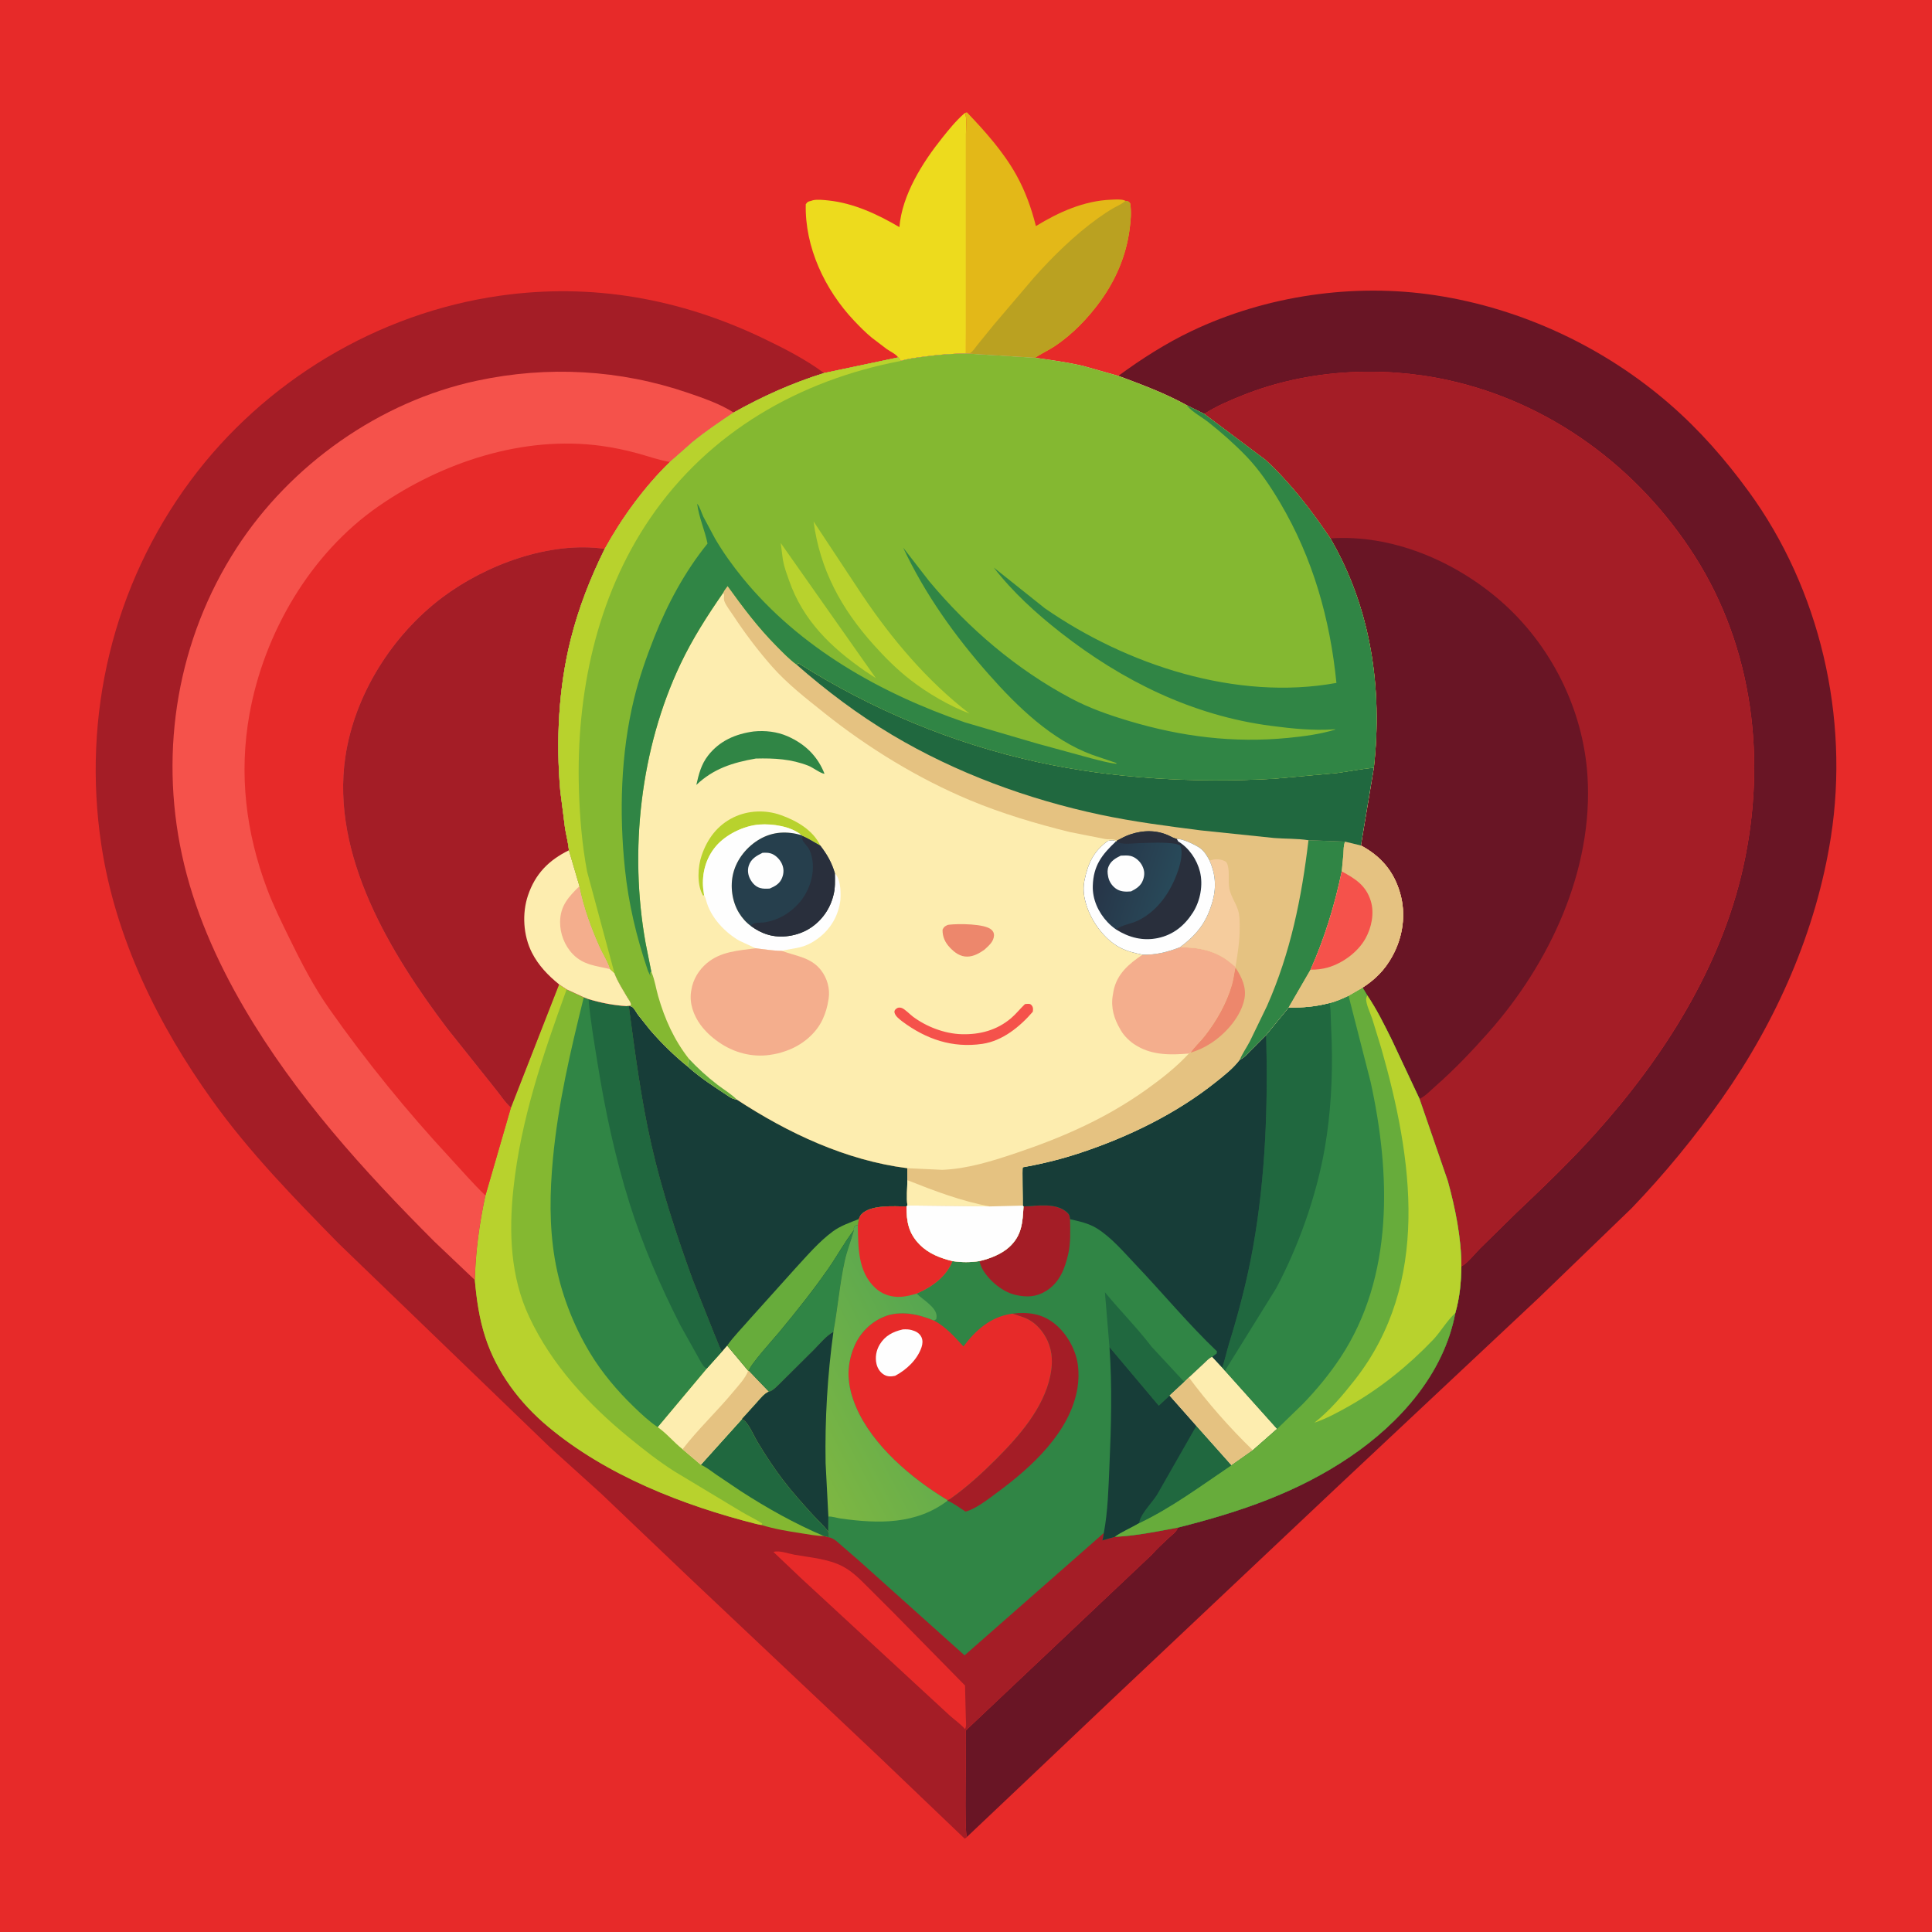 <svg version="1.1" xmlns="http://www.w3.org/2000/svg" style="display: block;" viewBox="0 0 2048 2048" width="1024" height="1024">
<defs>
	<linearGradient id="Gradient1" gradientUnits="userSpaceOnUse" x1="831.259" y1="1511.63" x2="1005.38" y2="1421.63">
		<stop class="stop0" offset="0" stop-opacity="1" stop-color="rgb(126,183,66)"/>
		<stop class="stop1" offset="1" stop-opacity="1" stop-color="rgb(86,166,81)"/>
	</linearGradient>
	<linearGradient id="Gradient2" gradientUnits="userSpaceOnUse" x1="1162.26" y1="922.099" x2="1238.94" y2="946.908">
		<stop class="stop0" offset="0" stop-opacity="1" stop-color="rgb(39,52,71)"/>
		<stop class="stop1" offset="1" stop-opacity="1" stop-color="rgb(40,73,89)"/>
	</linearGradient>
</defs>
<path transform="translate(0,0)" fill="rgb(231,42,41)" d="M -0 -0 L 2048 0 L 2048 2048 L -0 2048 L -0 -0 z"/>
<path transform="translate(0,0)" fill="rgb(237,219,29)" d="M 1022.87 119.709 C 1025.23 125.618 1023.95 135.672 1023.95 142.072 L 1023.95 188.358 L 1023.95 354.381 L 1023.91 374.783 C 1009.15 374.81 994.987 376.024 980.362 377.96 C 972.001 379.067 963.004 380.065 954.938 382.59 C 954.075 381.243 953.198 380.075 952.133 378.881 C 949.733 375.341 943.516 372.49 940 370.038 L 924.255 358.054 C 917.532 352.546 911.302 346.211 905.331 339.901 C 874.454 307.265 852.998 261.955 854.15 216.5 C 856.215 213.605 856.415 213.797 859.903 212.885 L 861.627 212.313 C 866.231 211.171 873.368 211.998 878.117 212.496 C 904.864 215.3 930.466 227.231 953.406 240.759 C 956.232 206.5 977.873 172.354 998.68 146.279 C 1005.81 137.343 1013.41 127.95 1022.04 120.416 L 1022.87 119.709 z"/>
<path transform="translate(0,0)" fill="rgb(227,184,24)" d="M 1022.87 119.709 L 1024.97 119.067 C 1044.27 139.271 1063.64 160.918 1077.29 185.403 C 1086.91 202.665 1093.27 220.573 1098.11 239.667 C 1122.11 224.933 1149.01 212.843 1177.56 211.697 C 1181.72 211.53 1187.79 210.965 1191.76 212.312 L 1193.03 212.909 C 1195.96 213.454 1196.22 213.202 1198.04 215.5 C 1199.55 225.025 1198.62 234.004 1197.37 243.5 C 1193.76 270.864 1182.75 296.594 1166.62 318.93 C 1153.47 337.152 1136.67 354.614 1117.88 367.087 C 1111.26 371.482 1103.77 374.762 1097.31 379.252 L 1027.5 374.902 L 1023.91 374.783 L 1023.95 354.381 L 1023.95 188.358 L 1023.95 142.072 C 1023.95 135.672 1025.23 125.618 1022.87 119.709 z"/>
<path transform="translate(0,0)" fill="rgb(186,161,33)" d="M 1193.03 212.909 C 1195.96 213.454 1196.22 213.202 1198.04 215.5 C 1199.55 225.025 1198.62 234.004 1197.37 243.5 C 1193.76 270.864 1182.75 296.594 1166.62 318.93 C 1153.47 337.152 1136.67 354.614 1117.88 367.087 C 1111.26 371.482 1103.77 374.762 1097.31 379.252 L 1027.5 374.902 L 1027.74 374.718 C 1031.46 372.541 1033.02 369.463 1035.68 366.177 L 1053.36 344.405 L 1096.03 294.294 C 1115.98 271.823 1139.27 249.054 1163.72 231.447 C 1169.25 227.468 1174.92 223.683 1180.83 220.297 C 1184.38 218.262 1188.23 216.724 1191.46 214.179 L 1193.03 212.909 z"/>
<path transform="translate(0,0)" fill="rgb(105,21,37)" d="M 1185.51 398.448 C 1209.53 380.738 1236.06 363.822 1263 350.995 C 1342.32 313.229 1435.08 299.8 1521.85 313.041 C 1613.27 326.991 1700.86 368.159 1770.5 428.841 C 1801.98 456.268 1828.99 487.211 1853.58 520.882 C 1929.34 624.6 1960.61 760.646 1940.83 887.219 C 1925.24 986.953 1883.14 1082.29 1825.21 1164.62 C 1796.6 1205.29 1764.12 1244.82 1729.65 1280.69 L 1631.32 1375.63 L 1415.39 1578.22 L 1180.71 1799.64 L 1078.73 1896.36 L 1025.04 1947.17 C 1021.83 1942.24 1024.74 1850.18 1023.66 1834.48 L 1220.78 1648.21 C 1226.23 1642.08 1232.31 1636.42 1238.29 1630.82 C 1241.81 1627.52 1247.25 1623.8 1248.73 1619.26 C 1314.11 1602.74 1375.05 1582.32 1431.36 1544.06 C 1483.99 1508.29 1530.49 1456.27 1542.65 1391.95 C 1547.4 1375.27 1548.85 1359.51 1549.08 1342.25 C 1550.18 1341.78 1550.37 1341.76 1551.49 1340.94 C 1557.63 1336.45 1563.42 1328.94 1568.92 1323.41 L 1607.01 1286.01 C 1635.58 1258.93 1664.33 1231.43 1690.67 1202.15 C 1762.97 1121.77 1824.05 1026.08 1847.81 919.377 C 1872.85 806.97 1858.91 687.13 1796.12 588.896 C 1736.52 495.669 1643.33 426.622 1534.65 402.887 C 1463.74 387.4 1385.23 391.857 1317.59 418.901 C 1303.35 424.596 1289.47 430.465 1276.5 438.77 L 1257.85 429.496 C 1234.96 416.755 1209.99 407.605 1185.51 398.448 z"/>
<path transform="translate(0,0)" fill="rgb(164,29,38)" d="M 1276.5 438.77 C 1289.47 430.465 1303.35 424.596 1317.59 418.901 C 1385.23 391.857 1463.74 387.4 1534.65 402.887 C 1643.33 426.622 1736.52 495.669 1796.12 588.896 C 1858.91 687.13 1872.85 806.97 1847.81 919.377 C 1824.05 1026.08 1762.97 1121.77 1690.67 1202.15 C 1664.33 1231.43 1635.58 1258.93 1607.01 1286.01 L 1568.92 1323.41 C 1563.42 1328.94 1557.63 1336.45 1551.49 1340.94 C 1550.37 1341.76 1550.18 1341.78 1549.08 1342.25 C 1549.13 1312.68 1542.61 1280.44 1534.73 1251.94 L 1504.75 1164.9 L 1475.22 1102.03 C 1467.35 1086.18 1459.32 1069.83 1449.37 1055.19 L 1444.36 1046.9 C 1457.73 1038.37 1467.76 1028.24 1475.55 1014.31 C 1487.2 993.5 1490.8 969.016 1483.96 946 C 1477.17 923.118 1463.44 907.365 1442.6 896.237 L 1456.34 813.805 C 1465.79 729.38 1453.19 644.601 1410.24 570.708 C 1389.55 540.135 1368.61 512.787 1341.54 487.579 L 1276.5 438.77 z"/>
<path transform="translate(0,0)" fill="rgb(105,21,37)" d="M 1410.24 570.708 C 1475.28 566.238 1541.52 594.443 1590.04 636.435 C 1643.79 682.941 1678.22 751.474 1682.79 822.49 C 1689.19 921.975 1642.9 1021 1578.05 1094.2 C 1560.23 1114.31 1541.71 1133.78 1521.5 1151.53 C 1516.35 1156.05 1510.9 1161.91 1504.75 1164.9 L 1475.22 1102.03 C 1467.35 1086.18 1459.32 1069.83 1449.37 1055.19 L 1444.36 1046.9 C 1457.73 1038.37 1467.76 1028.24 1475.55 1014.31 C 1487.2 993.5 1490.8 969.016 1483.96 946 C 1477.17 923.118 1463.44 907.365 1442.6 896.237 L 1456.34 813.805 C 1465.79 729.38 1453.19 644.601 1410.24 570.708 z"/>
<path transform="translate(0,0)" fill="rgb(164,29,38)" d="M 1025.04 1947.17 C 1023.73 1948.64 1024.54 1947.99 1022.5 1948.97 L 931.5 1861.96 L 729.771 1671.49 L 637.631 1583.67 L 582.568 1533.81 L 358.895 1318.08 C 311.374 1269.51 264.943 1222.13 225.192 1166.73 C 167.438 1086.24 122.325 994.518 107.439 895.765 C 86.842 759.129 119.49 620.749 201.968 509.512 C 280.152 404.066 400.4 331.692 530.5 313.388 C 627.424 299.751 720.575 316.364 808.545 358.427 C 830.492 368.921 853.975 380.864 873.505 395.449 L 952.133 378.881 C 953.198 380.075 954.075 381.243 954.938 382.59 C 963.004 380.065 972.001 379.067 980.362 377.96 C 994.987 376.024 1009.15 374.81 1023.91 374.783 L 1027.5 374.902 L 1097.31 379.252 C 1114.38 381.651 1131.57 383.992 1148.37 387.948 L 1185.51 398.448 C 1209.99 407.605 1234.96 416.755 1257.85 429.496 L 1276.5 438.77 L 1341.54 487.579 C 1368.61 512.787 1389.55 540.135 1410.24 570.708 C 1453.19 644.601 1465.79 729.38 1456.34 813.805 L 1442.6 896.237 C 1463.44 907.365 1477.17 923.118 1483.96 946 C 1490.8 969.016 1487.2 993.5 1475.55 1014.31 C 1467.76 1028.24 1457.73 1038.37 1444.36 1046.9 L 1449.37 1055.19 C 1459.32 1069.83 1467.35 1086.18 1475.22 1102.03 L 1504.75 1164.9 L 1534.73 1251.94 C 1542.61 1280.44 1549.13 1312.68 1549.08 1342.25 C 1548.85 1359.51 1547.4 1375.27 1542.65 1391.95 C 1530.49 1456.27 1483.99 1508.29 1431.36 1544.06 C 1375.05 1582.32 1314.11 1602.74 1248.73 1619.26 C 1247.25 1623.8 1241.81 1627.52 1238.29 1630.82 C 1232.31 1636.42 1226.23 1642.08 1220.78 1648.21 L 1023.66 1834.48 C 1024.74 1850.18 1021.83 1942.24 1025.04 1947.17 z"/>
<path transform="translate(0,0)" fill="rgb(231,42,41)" d="M 819.859 1645.13 C 825.935 1643.19 835.498 1646.88 842 1648.04 C 858.273 1650.92 878.064 1652.52 892.886 1660.23 C 904.051 1666.03 912.338 1674.82 921.127 1683.58 L 947.891 1710.32 L 1022.97 1786.71 L 1023.82 1821.13 C 1023.85 1824.62 1024.74 1829.93 1022.97 1832.92 C 1018.51 1827.72 1011.93 1823.15 1006.75 1818.52 L 973.871 1788.19 L 848.802 1672.62 L 819.859 1645.13 z"/>
<path transform="translate(0,0)" fill="rgb(132,184,49)" d="M 592.636 1043.47 L 600.649 1048.8 L 618.829 1057.14 L 623.877 1059.11 C 637.16 1063.07 650.329 1065.66 664.181 1066.52 L 666.425 1065.94 C 667.485 1066.37 669.677 1066.93 670.5 1067.6 C 672.507 1069.24 674.783 1073.6 676.388 1075.79 L 689.196 1091.86 C 701.161 1105.74 714.928 1119.22 729.207 1130.71 C 742.923 1143.1 758.042 1152.54 773.345 1162.72 C 776.041 1164.51 777.896 1165.09 781.096 1165.63 C 835.394 1201.19 896.762 1230.06 961.787 1238.34 L 961.837 1251.04 C 961.789 1259.76 960.975 1269.2 961.869 1277.84 L 960.914 1278.92 C 947.743 1278.73 922.931 1276.91 913.295 1287.07 C 911.863 1288.58 911.059 1290.31 910.425 1292.26 L 909.476 1298.64 L 909.306 1298.71 C 907.38 1299.03 906.478 1299.03 905.51 1301 C 905.064 1301.91 904.963 1302.94 905.277 1303.87 C 902.336 1314.94 897.962 1325.32 895.492 1336.64 C 890.053 1361.56 888.019 1386.8 883.461 1411.78 C 875.816 1415.94 869.078 1424.37 862.897 1430.57 L 828.673 1464.56 C 825.736 1467.36 819.097 1474.79 815.074 1475.16 C 809.656 1477.8 806.448 1482.18 802.5 1486.57 L 786.452 1504.35 C 787.943 1505.2 789.357 1505.96 790.5 1507.28 C 795.606 1513.17 799.255 1522.26 803.343 1529.04 C 811.54 1542.62 820.198 1555.87 829.815 1568.5 C 840.021 1581.9 851.261 1594.38 862.612 1606.81 C 867.631 1612.3 873.735 1617.53 877.998 1623.58 L 878.901 1629.64 L 873.22 1628.25 C 865.302 1628.17 857.105 1626.51 849.279 1625.33 C 835.233 1623.2 820.768 1620.77 807.185 1616.58 L 801.883 1615.5 C 724.324 1595.92 642.673 1563.99 580.861 1512.22 C 550.978 1487.19 526.626 1454.93 514.5 1417.62 C 507.998 1397.61 505.209 1377.73 503.338 1356.86 C 504.221 1326.14 508.127 1297.28 514.579 1267.25 L 541.611 1174.03 L 592.636 1043.47 z"/>
<path transform="translate(0,0)" fill="rgb(32,104,63)" d="M 786.452 1504.35 C 787.943 1505.2 789.357 1505.96 790.5 1507.28 C 795.606 1513.17 799.255 1522.26 803.343 1529.04 C 811.54 1542.62 820.198 1555.87 829.815 1568.5 C 840.021 1581.9 851.261 1594.38 862.612 1606.81 C 867.631 1612.3 873.735 1617.53 877.998 1623.58 L 878.901 1629.64 L 873.22 1628.25 C 842.337 1615.03 813.126 1598.73 784.942 1580.46 L 759.354 1563.24 C 754.016 1559.53 748.892 1555.34 742.917 1552.7 L 786.452 1504.35 z"/>
<path transform="translate(0,0)" fill="rgb(253,237,175)" d="M 770.825 1426.32 L 793.136 1453.01 L 793.841 1453.01 L 815.074 1475.16 C 809.656 1477.8 806.448 1482.18 802.5 1486.57 L 786.452 1504.35 L 742.917 1552.7 L 723.545 1536.22 C 714.325 1528.97 706.796 1519.53 697.153 1512.8 L 749.116 1450.78 L 765.18 1432.83 L 770.825 1426.32 z"/>
<path transform="translate(0,0)" fill="rgb(229,194,129)" d="M 793.136 1453.01 L 793.841 1453.01 L 815.074 1475.16 C 809.656 1477.8 806.448 1482.18 802.5 1486.57 L 786.452 1504.35 L 742.917 1552.7 L 723.545 1536.22 C 740.118 1514.79 760.3 1495.89 777.632 1474.93 C 783.188 1468.21 789.988 1461.25 793.136 1453.01 z"/>
<path transform="translate(0,0)" fill="rgb(184,210,45)" d="M 592.636 1043.47 L 600.649 1048.8 C 575.668 1117.83 552.025 1186.74 544.216 1260.2 C 539.326 1306.19 541.017 1353.48 561 1396.01 C 585.086 1447.28 623.966 1488.94 667.45 1524.46 C 682.718 1536.94 698.664 1549.45 715.341 1559.98 L 786.29 1602.68 C 793.374 1606.91 801.149 1610.5 807.989 1614.99 L 807.185 1616.58 L 801.883 1615.5 C 724.324 1595.92 642.673 1563.99 580.861 1512.22 C 550.978 1487.19 526.626 1454.93 514.5 1417.62 C 507.998 1397.61 505.209 1377.73 503.338 1356.86 C 504.221 1326.14 508.127 1297.28 514.579 1267.25 L 541.611 1174.03 L 592.636 1043.47 z"/>
<path transform="translate(0,0)" fill="rgb(48,133,69)" d="M 618.829 1057.14 L 623.877 1059.11 C 637.16 1063.07 650.329 1065.66 664.181 1066.52 L 666.425 1065.94 C 673.043 1115.58 679.383 1164.77 690.5 1213.7 C 701.49 1262.07 717.298 1309.84 734.184 1356.44 L 757.251 1414.39 C 759.921 1420.41 762.072 1427.09 765.18 1432.83 L 749.116 1450.78 L 697.153 1512.8 C 688.098 1506.75 679.584 1498.74 671.769 1491.18 C 654.184 1474.16 638.055 1455.08 625.388 1434.08 C 607.226 1403.97 593.985 1369.24 588.112 1334.52 C 582.145 1299.24 582.808 1263.76 586.139 1228.27 C 591.627 1169.79 604.776 1113.97 618.829 1057.14 z"/>
<path transform="translate(0,0)" fill="rgb(32,104,63)" d="M 623.877 1059.11 C 637.16 1063.07 650.329 1065.66 664.181 1066.52 L 666.425 1065.94 C 673.043 1115.58 679.383 1164.77 690.5 1213.7 C 701.49 1262.07 717.298 1309.84 734.184 1356.44 L 757.251 1414.39 C 759.921 1420.41 762.072 1427.09 765.18 1432.83 L 749.116 1450.78 L 748.343 1450.28 L 747.372 1449.66 C 744.416 1447.29 742.032 1441.86 740.062 1438.55 L 721.118 1404.67 C 700.075 1363.29 681.303 1320.03 667.387 1275.69 C 652.322 1227.68 641.86 1179.25 633.843 1129.64 C 630.061 1106.23 625.951 1082.74 623.877 1059.11 z"/>
<path transform="translate(0,0)" fill="rgb(23,61,56)" d="M 666.425 1065.94 C 667.485 1066.37 669.677 1066.93 670.5 1067.6 C 672.507 1069.24 674.783 1073.6 676.388 1075.79 L 689.196 1091.86 C 701.161 1105.74 714.928 1119.22 729.207 1130.71 C 742.923 1143.1 758.042 1152.54 773.345 1162.72 C 776.041 1164.51 777.896 1165.09 781.096 1165.63 C 835.394 1201.19 896.762 1230.06 961.787 1238.34 L 961.837 1251.04 C 961.789 1259.76 960.975 1269.2 961.869 1277.84 L 960.914 1278.92 C 947.743 1278.73 922.931 1276.91 913.295 1287.07 C 911.863 1288.58 911.059 1290.31 910.425 1292.26 L 909.476 1298.64 L 909.306 1298.71 C 907.38 1299.03 906.478 1299.03 905.51 1301 C 905.064 1301.91 904.963 1302.94 905.277 1303.87 C 902.336 1314.94 897.962 1325.32 895.492 1336.64 C 890.053 1361.56 888.019 1386.8 883.461 1411.78 C 875.816 1415.94 869.078 1424.37 862.897 1430.57 L 828.673 1464.56 C 825.736 1467.36 819.097 1474.79 815.074 1475.16 L 793.841 1453.01 L 793.136 1453.01 L 770.825 1426.32 L 765.18 1432.83 C 762.072 1427.09 759.921 1420.41 757.251 1414.39 L 734.184 1356.44 C 717.298 1309.84 701.49 1262.07 690.5 1213.7 C 679.383 1164.77 673.043 1115.58 666.425 1065.94 z"/>
<path transform="translate(0,0)" fill="rgb(103,172,59)" d="M 910.425 1292.26 L 909.476 1298.64 L 909.306 1298.71 C 907.38 1299.03 906.478 1299.03 905.51 1301 C 905.064 1301.91 904.963 1302.94 905.277 1303.87 C 895.273 1316.69 887.582 1331.12 878.313 1344.45 C 862.102 1367.78 844.228 1390.11 826.133 1412 C 820.504 1418.81 795.307 1446.45 793.841 1453.01 L 793.136 1453.01 L 770.825 1426.32 C 777.963 1416.4 787.173 1407.12 795.186 1397.85 L 843.711 1343.86 C 855.82 1330.72 868.343 1316.06 882.773 1305.42 C 891.036 1299.32 900.955 1295.98 910.425 1292.26 z"/>
<path transform="translate(0,0)" fill="rgb(48,133,69)" d="M 793.841 1453.01 C 795.307 1446.45 820.504 1418.81 826.133 1412 C 844.228 1390.11 862.102 1367.78 878.313 1344.45 C 887.582 1331.12 895.273 1316.69 905.277 1303.87 C 902.336 1314.94 897.962 1325.32 895.492 1336.64 C 890.053 1361.56 888.019 1386.8 883.461 1411.78 C 875.816 1415.94 869.078 1424.37 862.897 1430.57 L 828.673 1464.56 C 825.736 1467.36 819.097 1474.79 815.074 1475.16 L 793.841 1453.01 z"/>
<path transform="translate(0,0)" fill="rgb(48,133,69)" d="M 1429.51 1055.5 L 1444.36 1046.9 L 1449.37 1055.19 C 1459.32 1069.83 1467.35 1086.18 1475.22 1102.03 L 1504.75 1164.9 L 1534.73 1251.94 C 1542.61 1280.44 1549.13 1312.68 1549.08 1342.25 C 1548.85 1359.51 1547.4 1375.27 1542.65 1391.95 C 1530.49 1456.27 1483.99 1508.29 1431.36 1544.06 C 1375.05 1582.32 1314.11 1602.74 1248.73 1619.26 C 1226.97 1623.37 1203.92 1628.12 1181.79 1629.08 L 1168.54 1632.89 C 1169.36 1630.46 1169.62 1627.61 1170.08 1625.07 L 1022.49 1754.74 L 910.646 1654.45 L 892.613 1638.84 C 888.493 1635.27 884.399 1630.8 878.901 1629.64 L 877.998 1623.58 C 873.735 1617.53 867.631 1612.3 862.612 1606.81 C 851.261 1594.38 840.021 1581.9 829.815 1568.5 C 820.198 1555.87 811.54 1542.62 803.343 1529.04 C 799.255 1522.26 795.606 1513.17 790.5 1507.28 C 789.357 1505.96 787.943 1505.2 786.452 1504.35 L 802.5 1486.57 C 806.448 1482.18 809.656 1477.8 815.074 1475.16 C 819.097 1474.79 825.736 1467.36 828.673 1464.56 L 862.897 1430.57 C 869.078 1424.37 875.816 1415.94 883.461 1411.78 C 888.019 1386.8 890.053 1361.56 895.492 1336.64 C 897.962 1325.32 902.336 1314.94 905.277 1303.87 C 904.963 1302.94 905.064 1301.91 905.51 1301 C 906.478 1299.03 907.38 1299.03 909.306 1298.71 L 909.476 1298.64 L 910.425 1292.26 C 911.059 1290.31 911.863 1288.58 913.295 1287.07 C 922.931 1276.91 947.743 1278.73 960.914 1278.92 C 960.951 1295.13 963.077 1307.42 975.063 1319.47 C 984.586 1329.04 996.862 1333.64 1009.72 1336.83 C 1019.23 1338.23 1028.62 1338.32 1038.13 1336.82 C 1048.76 1334.47 1061.38 1329.54 1069.55 1322.17 C 1083.24 1309.82 1083.96 1296.17 1084.98 1278.86 L 1084.16 1278.01 C 1084.33 1273.72 1083.46 1238.39 1084.13 1237.39 C 1084.14 1237.37 1087.81 1236.72 1088.02 1236.68 C 1107.39 1233.11 1126.31 1228.32 1145 1222.13 C 1196.14 1205.18 1246.66 1180.68 1288.88 1146.97 C 1298 1139.69 1307.24 1132.55 1314.3 1123.17 C 1318.36 1121.67 1321.52 1117.73 1324.53 1114.74 L 1342.2 1097.02 L 1365.96 1068.06 C 1380.94 1068.21 1394.7 1067.11 1409.17 1063.27 C 1416.23 1061.66 1422.98 1058.56 1429.51 1055.5 z"/>
<path transform="translate(0,0)" fill="rgb(32,104,63)" d="M 1176.09 1428.01 L 1171.25 1369.83 C 1187.23 1389.3 1205.32 1407.38 1220.58 1427.41 L 1255.38 1464.95 L 1239.84 1479.36 L 1228.35 1490.07 L 1176.09 1428.01 z"/>
<path transform="translate(0,0)" fill="rgb(164,29,38)" d="M 1084.98 1278.86 C 1099.77 1278.27 1119.73 1274.37 1131.55 1285.5 C 1133.64 1287.46 1134.17 1289.58 1134.3 1292.37 C 1134.51 1304.28 1135.08 1317.55 1132.39 1329.2 C 1128.76 1344.91 1123.4 1359.23 1109.2 1368.29 C 1098.84 1374.89 1088.59 1375.38 1076.83 1372.74 C 1062.87 1369.6 1048.93 1357.98 1041.72 1345.77 C 1040.07 1342.98 1039.09 1339.89 1038.13 1336.82 C 1048.76 1334.47 1061.38 1329.54 1069.55 1322.17 C 1083.24 1309.82 1083.96 1296.17 1084.98 1278.86 z"/>
<path transform="translate(0,0)" fill="rgb(164,29,38)" d="M 1073.34 1392.5 C 1089.39 1390.56 1104.26 1392.41 1117.42 1402.75 C 1130.88 1413.32 1140.81 1431.11 1142.75 1448.13 C 1143.6 1455.58 1143.39 1463.61 1142.21 1471 C 1134.7 1517.91 1093.39 1555.36 1057 1582.16 C 1048.3 1588.57 1034.14 1599.83 1023.5 1602.33 C 1017.62 1598.68 1010.78 1593.33 1004.45 1590.81 L 1004.15 1590.09 C 1005.31 1589.85 1006.2 1589.54 1007.18 1588.85 C 1024.36 1576.85 1040.53 1562.09 1055.35 1547.3 C 1079.63 1523.06 1106.13 1493.12 1113.31 1458.5 C 1115.98 1445.67 1115.92 1433.33 1110.36 1421.16 C 1106.08 1411.77 1098.58 1402.82 1089.2 1398.26 C 1084.21 1395.83 1078.55 1394.46 1073.34 1392.5 z"/>
<path transform="translate(0,0)" fill="rgb(23,61,56)" d="M 1176.09 1428.01 L 1228.35 1490.07 L 1239.84 1479.36 L 1255.38 1464.95 L 1260.27 1460.12 L 1276.16 1445.3 C 1278.85 1442.8 1281.56 1439.65 1285 1438.23 L 1295.67 1449.66 L 1298.54 1453 L 1353.81 1514.68 L 1328.08 1537.33 L 1305.48 1553.26 C 1273.77 1574.62 1242.02 1598.38 1207.32 1614.8 C 1199.09 1619.67 1189.53 1623.61 1181.79 1629.08 L 1168.54 1632.89 C 1169.36 1630.46 1169.62 1627.61 1170.08 1625.07 C 1174.43 1602.14 1175.03 1577.15 1176.05 1553.86 C 1177.89 1511.71 1179.04 1470.16 1176.09 1428.01 z"/>
<path transform="translate(0,0)" fill="rgb(32,104,63)" d="M 1268.2 1511.41 L 1305.48 1553.26 C 1273.77 1574.62 1242.02 1598.38 1207.32 1614.8 L 1207.82 1612.87 C 1210.02 1603.82 1221.27 1592.74 1226.46 1584.52 L 1268.2 1511.41 z"/>
<path transform="translate(0,0)" fill="rgb(253,237,175)" d="M 1260.27 1460.12 L 1276.16 1445.3 C 1278.85 1442.8 1281.56 1439.65 1285 1438.23 L 1295.67 1449.66 L 1298.54 1453 L 1353.81 1514.68 L 1328.08 1537.33 L 1305.48 1553.26 L 1268.2 1511.41 L 1239.84 1479.36 L 1255.38 1464.95 L 1260.27 1460.12 z"/>
<path transform="translate(0,0)" fill="rgb(229,194,129)" d="M 1255.38 1464.95 L 1260.27 1460.12 C 1280.59 1487.47 1303.57 1513.6 1328.08 1537.33 L 1305.48 1553.26 L 1268.2 1511.41 L 1239.84 1479.36 L 1255.38 1464.95 z"/>
<path transform="translate(0,0)" fill="rgb(231,42,41)" d="M 1004.15 1590.09 C 966.654 1567.55 924.705 1532.27 907.292 1491.16 C 898.104 1469.47 896.303 1449.02 905.585 1427.09 C 911.56 1412.97 922.947 1401.53 937.151 1395.72 C 954.42 1388.64 973.494 1393 990.079 1399.82 C 1002.74 1406.58 1011.69 1416.9 1021.29 1427.29 C 1034.22 1410.06 1049.83 1396.18 1071.72 1392.75 L 1073.34 1392.5 C 1078.55 1394.46 1084.21 1395.83 1089.2 1398.26 C 1098.58 1402.82 1106.08 1411.77 1110.36 1421.16 C 1115.92 1433.33 1115.98 1445.67 1113.31 1458.5 C 1106.13 1493.12 1079.63 1523.06 1055.35 1547.3 C 1040.53 1562.09 1024.36 1576.85 1007.18 1588.85 C 1006.2 1589.54 1005.31 1589.85 1004.15 1590.09 z"/>
<path transform="translate(0,0)" fill="rgb(254,254,254)" d="M 956.888 1409.25 C 960.053 1409.08 963.007 1409.02 966.101 1409.84 C 970.653 1411.04 974.685 1413.04 976.79 1417.5 C 978.34 1420.79 978.024 1424.64 976.904 1428 C 972.486 1441.24 960.884 1452.09 948.853 1458.43 C 944.713 1459.27 940.918 1459.47 937.229 1457.31 C 933.03 1454.86 930.293 1450.63 929.164 1445.98 C 927.454 1438.93 928.825 1431.34 932.584 1425.17 C 938.271 1415.83 946.611 1411.66 956.888 1409.25 z"/>
<path transform="translate(0,0)" fill="url(#Gradient1)" d="M 910.425 1292.26 C 911.059 1290.31 911.863 1288.58 913.295 1287.07 C 922.931 1276.91 947.743 1278.73 960.914 1278.92 C 960.951 1295.13 963.077 1307.42 975.063 1319.47 C 984.586 1329.04 996.862 1333.64 1009.72 1336.83 C 1003.35 1352.95 988.444 1363.93 973.043 1370.69 L 971.758 1371.25 C 977.839 1377.63 993.164 1385.78 992.822 1395.61 L 992.5 1398.41 L 990.079 1399.82 C 973.494 1393 954.42 1388.64 937.151 1395.72 C 922.947 1401.53 911.56 1412.97 905.585 1427.09 C 896.303 1449.02 898.104 1469.47 907.292 1491.16 C 924.705 1532.27 966.654 1567.55 1004.15 1590.09 L 1004.45 1590.81 C 970.841 1616.27 931.141 1615.23 891.454 1609.74 C 887.858 1609.24 881.542 1607.24 878.123 1607.65 L 877.998 1623.58 C 873.735 1617.53 867.631 1612.3 862.612 1606.81 C 851.261 1594.38 840.021 1581.9 829.815 1568.5 C 820.198 1555.87 811.54 1542.62 803.343 1529.04 C 799.255 1522.26 795.606 1513.17 790.5 1507.28 C 789.357 1505.96 787.943 1505.2 786.452 1504.35 L 802.5 1486.57 C 806.448 1482.18 809.656 1477.8 815.074 1475.16 C 819.097 1474.79 825.736 1467.36 828.673 1464.56 L 862.897 1430.57 C 869.078 1424.37 875.816 1415.94 883.461 1411.78 C 888.019 1386.8 890.053 1361.56 895.492 1336.64 C 897.962 1325.32 902.336 1314.94 905.277 1303.87 C 904.963 1302.94 905.064 1301.91 905.51 1301 C 906.478 1299.03 907.38 1299.03 909.306 1298.71 L 909.476 1298.64 L 910.425 1292.26 z"/>
<path transform="translate(0,0)" fill="rgb(231,42,41)" d="M 910.425 1292.26 C 911.059 1290.31 911.863 1288.58 913.295 1287.07 C 922.931 1276.91 947.743 1278.73 960.914 1278.92 C 960.951 1295.13 963.077 1307.42 975.063 1319.47 C 984.586 1329.04 996.862 1333.64 1009.72 1336.83 C 1003.35 1352.95 988.444 1363.93 973.043 1370.69 L 971.758 1371.25 C 966.291 1372.82 960.901 1374.3 955.198 1374.66 C 944.851 1375.29 935.151 1372.2 927.57 1365.03 C 909.146 1347.61 909.844 1322.07 909.306 1298.71 L 909.476 1298.64 L 910.425 1292.26 z"/>
<path transform="translate(0,0)" fill="rgb(23,61,56)" d="M 815.074 1475.16 C 819.097 1474.79 825.736 1467.36 828.673 1464.56 L 862.897 1430.57 C 869.078 1424.37 875.816 1415.94 883.461 1411.78 C 877.165 1457.82 874.345 1504.5 875.175 1550.98 L 878.123 1607.65 L 877.998 1623.58 C 873.735 1617.53 867.631 1612.3 862.612 1606.81 C 851.261 1594.38 840.021 1581.9 829.815 1568.5 C 820.198 1555.87 811.54 1542.62 803.343 1529.04 C 799.255 1522.26 795.606 1513.17 790.5 1507.28 C 789.357 1505.96 787.943 1505.2 786.452 1504.35 L 802.5 1486.57 C 806.448 1482.18 809.656 1477.8 815.074 1475.16 z"/>
<path transform="translate(0,0)" fill="rgb(48,133,69)" d="M 1429.51 1055.5 L 1444.36 1046.9 L 1449.37 1055.19 C 1459.32 1069.83 1467.35 1086.18 1475.22 1102.03 L 1504.75 1164.9 L 1534.73 1251.94 C 1542.61 1280.44 1549.13 1312.68 1549.08 1342.25 C 1548.85 1359.51 1547.4 1375.27 1542.65 1391.95 C 1530.49 1456.27 1483.99 1508.29 1431.36 1544.06 C 1375.05 1582.32 1314.11 1602.74 1248.73 1619.26 C 1226.97 1623.37 1203.92 1628.12 1181.79 1629.08 C 1189.53 1623.61 1199.09 1619.67 1207.32 1614.8 C 1242.02 1598.38 1273.77 1574.62 1305.48 1553.26 L 1328.08 1537.33 L 1353.81 1514.68 L 1298.54 1453 L 1295.67 1449.66 L 1285 1438.23 L 1289.74 1434.73 L 1290.04 1432.5 C 1259.77 1403.64 1232.59 1370.77 1203.71 1340.41 C 1191.17 1327.22 1178.4 1311.96 1162.86 1302.21 C 1154.08 1296.7 1144.25 1294.74 1134.3 1292.37 C 1134.17 1289.58 1133.64 1287.46 1131.55 1285.5 C 1119.73 1274.37 1099.77 1278.27 1084.98 1278.86 L 1084.16 1278.01 C 1084.33 1273.72 1083.46 1238.39 1084.13 1237.39 C 1084.14 1237.37 1087.81 1236.72 1088.02 1236.68 C 1107.39 1233.11 1126.31 1228.32 1145 1222.13 C 1196.14 1205.18 1246.66 1180.68 1288.88 1146.97 C 1298 1139.69 1307.24 1132.55 1314.3 1123.17 C 1318.36 1121.67 1321.52 1117.73 1324.53 1114.74 L 1342.2 1097.02 L 1365.96 1068.06 C 1380.94 1068.21 1394.7 1067.11 1409.17 1063.27 C 1416.23 1061.66 1422.98 1058.56 1429.51 1055.5 z"/>
<path transform="translate(0,0)" fill="rgb(32,104,63)" d="M 1365.96 1068.06 C 1380.94 1068.21 1394.7 1067.11 1409.17 1063.27 C 1410.75 1068.42 1410.48 1074.27 1410.7 1079.65 L 1411.68 1105.45 C 1412.69 1142.16 1410.63 1180.85 1404.32 1217.05 C 1395.53 1267.41 1376.76 1320.52 1352.82 1365.58 L 1298.54 1453 L 1295.67 1449.66 C 1298.52 1441.44 1300.37 1432.29 1302.98 1423.88 C 1313.35 1390.39 1322.28 1356.05 1328.4 1321.5 C 1341.58 1247.17 1344.19 1172.31 1342.2 1097.02 L 1365.96 1068.06 z"/>
<path transform="translate(0,0)" fill="rgb(23,61,56)" d="M 1314.3 1123.17 C 1318.36 1121.67 1321.52 1117.73 1324.53 1114.74 L 1342.2 1097.02 C 1344.19 1172.31 1341.58 1247.17 1328.4 1321.5 C 1322.28 1356.05 1313.35 1390.39 1302.98 1423.88 C 1300.37 1432.29 1298.52 1441.44 1295.67 1449.66 L 1285 1438.23 L 1289.74 1434.73 L 1290.04 1432.5 C 1259.77 1403.64 1232.59 1370.77 1203.71 1340.41 C 1191.17 1327.22 1178.4 1311.96 1162.86 1302.21 C 1154.08 1296.7 1144.25 1294.74 1134.3 1292.37 C 1134.17 1289.58 1133.64 1287.46 1131.55 1285.5 C 1119.73 1274.37 1099.77 1278.27 1084.98 1278.86 L 1084.16 1278.01 C 1084.33 1273.72 1083.46 1238.39 1084.13 1237.39 C 1084.14 1237.37 1087.81 1236.72 1088.02 1236.68 C 1107.39 1233.11 1126.31 1228.32 1145 1222.13 C 1196.14 1205.18 1246.66 1180.68 1288.88 1146.97 C 1298 1139.69 1307.24 1132.55 1314.3 1123.17 z"/>
<path transform="translate(0,0)" fill="rgb(103,172,59)" d="M 1429.51 1055.5 L 1444.36 1046.9 L 1449.37 1055.19 C 1459.32 1069.83 1467.35 1086.18 1475.22 1102.03 L 1504.75 1164.9 L 1534.73 1251.94 C 1542.61 1280.44 1549.13 1312.68 1549.08 1342.25 C 1548.85 1359.51 1547.4 1375.27 1542.65 1391.95 C 1530.49 1456.27 1483.99 1508.29 1431.36 1544.06 C 1375.05 1582.32 1314.11 1602.74 1248.73 1619.26 C 1226.97 1623.37 1203.92 1628.12 1181.79 1629.08 C 1189.53 1623.61 1199.09 1619.67 1207.32 1614.8 C 1242.02 1598.38 1273.77 1574.62 1305.48 1553.26 L 1328.08 1537.33 L 1353.81 1514.68 L 1380.78 1488.54 C 1395.61 1473.27 1409.29 1456.7 1421.03 1438.92 C 1477.69 1353.03 1474.16 1243.8 1452.93 1147 L 1429.51 1055.5 z"/>
<path transform="translate(0,0)" fill="rgb(184,210,45)" d="M 1449.37 1055.19 C 1459.32 1069.83 1467.35 1086.18 1475.22 1102.03 L 1504.75 1164.9 L 1534.73 1251.94 C 1542.61 1280.44 1549.13 1312.68 1549.08 1342.25 C 1548.85 1359.51 1547.4 1375.27 1542.65 1391.95 C 1533.62 1400.06 1527.41 1411.54 1519 1420.37 C 1492.99 1447.65 1462.56 1472.15 1429.74 1490.7 C 1418 1497.33 1406.13 1503.77 1393.32 1508.12 C 1409.62 1495.32 1423.06 1479.4 1435.83 1463.16 C 1516.98 1359.99 1497.7 1228.32 1464.15 1111 L 1454.52 1079.68 C 1452.79 1074.54 1447.59 1063.51 1448.24 1058.5 C 1448.39 1057.35 1448.99 1056.3 1449.37 1055.19 z"/>
<path transform="translate(0,0)" fill="rgb(245,82,75)" d="M 503.338 1356.86 L 460.509 1316.19 C 385.195 1240.84 313.256 1161.32 259.171 1069.05 C 229.483 1018.4 205.305 963.703 192.876 906.122 C 168.721 794.219 188.414 677.388 250.705 581.055 C 307.917 492.578 402.56 425.581 505.801 403.52 C 580.628 387.531 657.166 391.696 729.528 416.513 C 745.49 421.987 763.488 428.163 777.672 437.332 C 762.891 447.226 748.243 457.153 734.415 468.36 L 710.188 489.706 C 683.051 516.086 659.33 548.705 641.05 581.804 C 625.723 612.813 613.388 644.299 604.962 677.875 C 592.046 729.342 589.293 785.47 593.912 838.174 L 598.999 878.147 C 600.273 885.727 602.367 893.714 603.101 901.319 L 614.282 939.345 C 618.638 961.446 626.394 982.689 635.518 1003.24 C 638.901 1010.86 643.58 1017.82 646.311 1025.7 L 646.905 1027.36 L 651.334 1031.56 L 652.091 1033.46 C 655.354 1041.41 660.382 1049.36 664.758 1056.78 C 666.358 1059.5 669.155 1062.65 668.908 1065.8 L 664.181 1066.52 C 650.329 1065.66 637.16 1063.07 623.877 1059.11 L 618.829 1057.14 L 600.649 1048.8 L 592.636 1043.47 L 541.611 1174.03 L 514.579 1267.25 C 508.127 1297.28 504.221 1326.14 503.338 1356.86 z"/>
<path transform="translate(0,0)" fill="rgb(231,42,41)" d="M 514.579 1267.25 C 501.525 1254.86 489.399 1240.69 477.136 1227.45 C 430.712 1177.36 388.429 1125.31 349.095 1069.47 C 332.582 1046.03 319.339 1020.3 306.786 994.581 C 298.394 977.387 289.862 960.227 283.116 942.296 C 260.582 882.4 253.115 820.478 264.41 757.299 C 279.788 671.291 328.842 586.849 401.267 536.649 C 468.62 489.964 554.696 461.424 637.182 472.621 C 650.319 474.404 663.54 477.163 676.315 480.69 C 687.058 483.657 698.009 487.58 708.96 489.5 L 710.188 489.706 C 683.051 516.086 659.33 548.705 641.05 581.804 C 582.808 573.447 515.095 598.597 468.957 633.235 C 415.825 673.122 375.744 736.44 366.05 802.5 C 350.744 906.792 413.685 1010.32 473.958 1090.06 L 524.977 1154.05 C 530.305 1160.48 535.289 1168.6 541.611 1174.03 L 514.579 1267.25 z"/>
<path transform="translate(0,0)" fill="rgb(164,29,38)" d="M 541.611 1174.03 C 535.289 1168.6 530.305 1160.48 524.977 1154.05 L 473.958 1090.06 C 413.685 1010.32 350.744 906.792 366.05 802.5 C 375.744 736.44 415.825 673.122 468.957 633.235 C 515.095 598.597 582.808 573.447 641.05 581.804 C 625.723 612.813 613.388 644.299 604.962 677.875 C 592.046 729.342 589.293 785.47 593.912 838.174 L 598.999 878.147 C 600.273 885.727 602.367 893.714 603.101 901.319 L 614.282 939.345 C 618.638 961.446 626.394 982.689 635.518 1003.24 C 638.901 1010.86 643.58 1017.82 646.311 1025.7 L 646.905 1027.36 L 651.334 1031.56 L 652.091 1033.46 C 655.354 1041.41 660.382 1049.36 664.758 1056.78 C 666.358 1059.5 669.155 1062.65 668.908 1065.8 L 664.181 1066.52 C 650.329 1065.66 637.16 1063.07 623.877 1059.11 L 618.829 1057.14 L 600.649 1048.8 L 592.636 1043.47 L 541.611 1174.03 z"/>
<path transform="translate(0,0)" fill="rgb(253,237,175)" d="M 603.101 901.319 L 614.282 939.345 C 618.638 961.446 626.394 982.689 635.518 1003.24 C 638.901 1010.86 643.58 1017.82 646.311 1025.7 L 646.905 1027.36 L 651.334 1031.56 L 652.091 1033.46 C 655.354 1041.41 660.382 1049.36 664.758 1056.78 C 666.358 1059.5 669.155 1062.65 668.908 1065.8 L 664.181 1066.52 C 650.329 1065.66 637.16 1063.07 623.877 1059.11 L 618.829 1057.14 L 600.649 1048.8 L 592.636 1043.47 C 580.996 1034.02 570.731 1023.38 563.879 1009.91 C 554.65 991.769 553.193 968.257 559.743 949 C 567.496 926.206 581.751 911.801 603.101 901.319 z"/>
<path transform="translate(0,0)" fill="rgb(244,174,141)" d="M 614.282 939.345 C 618.638 961.446 626.394 982.689 635.518 1003.24 C 638.901 1010.86 643.58 1017.82 646.311 1025.7 L 646.905 1027.36 C 632.231 1023.81 618.544 1023.19 607.242 1011.47 C 598.505 1002.41 593.53 989.626 593.712 977.089 C 593.96 960.005 602.806 950.569 614.282 939.345 z"/>
<path transform="translate(0,0)" fill="rgb(253,237,175)" d="M 1023.91 374.783 L 1027.5 374.902 L 1097.31 379.252 C 1114.38 381.651 1131.57 383.992 1148.37 387.948 L 1185.51 398.448 C 1209.99 407.605 1234.96 416.755 1257.85 429.496 L 1276.5 438.77 L 1341.54 487.579 C 1368.61 512.787 1389.55 540.135 1410.24 570.708 C 1453.19 644.601 1465.79 729.38 1456.34 813.805 L 1442.6 896.237 C 1463.44 907.365 1477.17 923.118 1483.96 946 C 1490.8 969.016 1487.2 993.5 1475.55 1014.31 C 1467.76 1028.24 1457.73 1038.37 1444.36 1046.9 L 1429.51 1055.5 C 1422.98 1058.56 1416.23 1061.66 1409.17 1063.27 C 1394.7 1067.11 1380.94 1068.21 1365.96 1068.06 L 1342.2 1097.02 L 1324.53 1114.74 C 1321.52 1117.73 1318.36 1121.67 1314.3 1123.17 C 1307.24 1132.55 1298 1139.69 1288.88 1146.97 C 1246.66 1180.68 1196.14 1205.18 1145 1222.13 C 1126.31 1228.32 1107.39 1233.11 1088.02 1236.68 C 1087.81 1236.72 1084.14 1237.37 1084.13 1237.39 C 1083.46 1238.39 1084.33 1273.72 1084.16 1278.01 L 1084.98 1278.86 C 1083.96 1296.17 1083.24 1309.82 1069.55 1322.17 C 1061.38 1329.54 1048.76 1334.47 1038.13 1336.82 C 1028.62 1338.32 1019.23 1338.23 1009.72 1336.83 C 996.862 1333.64 984.586 1329.04 975.063 1319.47 C 963.077 1307.42 960.951 1295.13 960.914 1278.92 L 961.869 1277.84 C 960.975 1269.2 961.789 1259.76 961.837 1251.04 L 961.787 1238.34 C 896.762 1230.06 835.394 1201.19 781.096 1165.63 C 777.896 1165.09 776.041 1164.51 773.345 1162.72 C 758.042 1152.54 742.923 1143.1 729.207 1130.71 C 714.928 1119.22 701.161 1105.74 689.196 1091.86 L 676.388 1075.79 C 674.783 1073.6 672.507 1069.24 670.5 1067.6 C 669.677 1066.93 667.485 1066.37 666.425 1065.94 L 664.181 1066.52 L 668.908 1065.8 C 669.155 1062.65 666.358 1059.5 664.758 1056.78 C 660.382 1049.36 655.354 1041.41 652.091 1033.46 L 651.334 1031.56 L 646.905 1027.36 L 646.311 1025.7 C 643.58 1017.82 638.901 1010.86 635.518 1003.24 C 626.394 982.689 618.638 961.446 614.282 939.345 L 603.101 901.319 C 602.367 893.714 600.273 885.727 598.999 878.147 L 593.912 838.174 C 589.293 785.47 592.046 729.342 604.962 677.875 C 613.388 644.299 625.723 612.813 641.05 581.804 C 659.33 548.705 683.051 516.086 710.188 489.706 L 734.415 468.36 C 748.243 457.153 762.891 447.226 777.672 437.332 C 808.839 419.861 839.334 406.235 873.505 395.449 L 952.133 378.881 C 953.198 380.075 954.075 381.243 954.938 382.59 C 963.004 380.065 972.001 379.067 980.362 377.96 C 994.987 376.024 1009.15 374.81 1023.91 374.783 z"/>
<path transform="translate(0,0)" fill="rgb(103,172,59)" d="M 730.206 1122.32 C 739.676 1132.39 749.554 1141.45 760.557 1149.88 C 767.193 1154.95 775.22 1159.75 781.096 1165.63 C 777.896 1165.09 776.041 1164.51 773.345 1162.72 C 758.042 1152.54 742.923 1143.1 729.207 1130.71 C 729.158 1127.63 729.338 1125.28 730.206 1122.32 z"/>
<path transform="translate(0,0)" fill="rgb(237,135,108)" d="M 1004.47 980.5 L 1006.14 980.212 C 1015.58 979.097 1044.05 978.985 1051.06 985.599 C 1052.8 987.234 1053.79 989.127 1053.69 991.563 C 1053.39 998.321 1048.04 1002.52 1043.49 1006.76 C 1038.06 1010.54 1032.19 1013.91 1025.41 1014.04 C 1017.9 1014.19 1011.99 1009.79 1007.03 1004.59 C 1001.83 999.141 999.006 993.035 999.144 985.5 C 1000.81 982.172 1001.31 982.154 1004.47 980.5 z"/>
<path transform="translate(0,0)" fill="rgb(184,210,45)" d="M 746.348 948.743 L 745.401 949.514 L 744.535 947.945 C 738.696 936.803 739.757 918.708 743.675 907.106 C 749.68 889.327 760.36 874.831 777.476 866.5 C 793.098 858.896 811.564 858.245 827.887 864.08 C 844.482 870.012 861.829 879.877 869.639 896.503 C 863.159 893.013 857.408 889.059 850.574 886.148 L 849.648 885.323 C 838.681 875.962 818.948 873.027 805 874.051 C 788.734 875.246 769.579 884.462 758.883 897.085 C 748.348 909.518 743.928 925.596 745.401 941.725 L 746.348 948.743 z"/>
<path transform="translate(0,0)" fill="rgb(245,82,75)" d="M 1086.38 1064.5 C 1087.58 1064.18 1087.1 1064.24 1088.35 1064.19 C 1090.82 1064.08 1092.18 1063.78 1093.84 1066 C 1095.49 1068.22 1095.07 1069.98 1094.81 1072.5 C 1081.15 1088.35 1062.76 1103.4 1041.34 1106.54 C 1009.62 1111.18 981.711 1101.63 956.459 1082.77 C 953.454 1080.38 949.031 1077.26 948.204 1073.28 C 947.92 1071.92 948.46 1070.69 949.5 1069.75 C 951.433 1067.99 953.44 1067.65 955.885 1068.5 C 959.164 1069.63 964.7 1075.43 967.801 1077.73 C 982.258 1088.48 1001.41 1095.81 1019.5 1096.3 C 1038.82 1096.83 1056.72 1092.04 1071.63 1079.45 C 1076.9 1075 1081.36 1069.31 1086.38 1064.5 z"/>
<path transform="translate(0,0)" fill="rgb(48,133,69)" d="M 799.015 775.368 C 810.94 774.158 823.662 775.582 834.694 780.4 C 853.209 788.488 866.663 801.406 874.025 820.243 C 870.075 820.026 861.612 813.544 857.082 811.768 C 838.579 804.513 820.824 803.619 801.22 804.091 C 776.93 808.322 756.361 814.707 738.128 832.07 C 740.749 820.601 743.218 810.421 750.59 800.924 C 762.721 785.295 779.818 777.921 799.015 775.368 z"/>
<path transform="translate(0,0)" fill="rgb(254,254,254)" d="M 746.348 948.743 L 745.401 941.725 C 743.928 925.596 748.348 909.518 758.883 897.085 C 769.579 884.462 788.734 875.246 805 874.051 C 818.948 873.027 838.681 875.962 849.648 885.323 C 834.439 880.922 819.65 881.393 805.586 889.401 C 792.141 897.056 781.15 910.406 777.311 925.508 C 773.806 939.294 775.934 955.503 783.354 967.669 C 786.591 972.976 790.876 977.891 795.933 981.521 C 801.635 985.711 807.53 988.895 814.356 990.876 C 828.072 994.855 844.393 992.266 856.617 985.181 C 869.441 977.748 879.049 965.202 882.933 950.918 L 883.382 949.21 C 885.529 941.449 885.087 933.647 884.984 925.668 C 890.813 931.866 891.259 943.388 890.984 951.474 C 890.857 955.2 890.326 958.457 889.313 962.047 L 888.869 963.674 C 884.493 979.348 873.697 991.877 859.5 999.694 C 849.122 1005.41 839.726 1005.27 828.73 1007.94 C 819.709 1007.93 810.107 1006.22 801.112 1005.22 L 783.688 997.159 C 768.124 988.205 753.139 972.202 748.545 954.511 C 748.158 953.024 747.749 951.745 747.102 950.342 L 746.348 948.743 z"/>
<path transform="translate(0,0)" fill="rgb(38,63,77)" d="M 795.933 981.521 C 790.876 977.891 786.591 972.976 783.354 967.669 C 775.934 955.503 773.806 939.294 777.311 925.508 C 781.15 910.406 792.141 897.056 805.586 889.401 C 819.65 881.393 834.439 880.922 849.648 885.323 L 850.574 886.148 C 857.408 889.059 863.159 893.013 869.639 896.503 C 876.764 905.833 881.691 914.325 884.984 925.668 C 885.087 933.647 885.529 941.449 883.382 949.21 L 882.933 950.918 C 879.049 965.202 869.441 977.748 856.617 985.181 C 844.393 992.266 828.072 994.855 814.356 990.876 C 807.53 988.895 801.635 985.711 795.933 981.521 z"/>
<path transform="translate(0,0)" fill="rgb(254,254,254)" d="M 808.291 904.022 C 811.314 903.859 814.338 903.765 817.254 904.724 C 822.022 906.293 826.354 910.624 828.546 915.075 C 831.045 920.149 831.122 925.46 828.985 930.724 C 826.509 936.826 821.7 939.391 815.962 941.907 C 812.575 942.107 809.132 942.286 805.832 941.336 C 801.132 939.984 797.911 936.597 795.541 932.455 C 792.991 927.997 792.114 922.715 793.689 917.749 C 796.007 910.442 801.867 907.184 808.291 904.022 z"/>
<path transform="translate(0,0)" fill="rgb(41,47,60)" d="M 850.574 886.148 C 857.408 889.059 863.159 893.013 869.639 896.503 C 876.764 905.833 881.691 914.325 884.984 925.668 C 885.087 933.647 885.529 941.449 883.382 949.21 L 882.933 950.918 C 879.049 965.202 869.441 977.748 856.617 985.181 C 844.393 992.266 828.072 994.855 814.356 990.876 C 807.53 988.895 801.635 985.711 795.933 981.521 C 797.127 979.978 798.448 978.947 800.412 978.5 C 803.653 977.762 807.574 978.263 810.988 977.672 C 824.705 975.299 836.457 968.626 845.926 958.469 C 859.508 943.9 866.294 920.294 858.295 901.459 C 856.409 897.017 852.593 894.364 850.687 890.5 C 850.363 889.842 850.597 887.034 850.574 886.148 z"/>
<path transform="translate(0,0)" fill="rgb(244,174,141)" d="M 1250.74 1004.16 C 1267.66 1004.13 1282.57 1006.34 1297.25 1015.31 C 1301.62 1017.98 1305.61 1021.69 1309.7 1024.81 L 1309.62 1025.65 C 1308.25 1031.85 1307.59 1038.21 1305.8 1044.29 C 1299.98 1063.99 1289.69 1082.05 1277.12 1098.19 C 1272.39 1104.26 1266.36 1109.54 1262.05 1115.84 L 1260.31 1116.78 C 1241.57 1118.37 1222.27 1118.75 1205.53 1108.9 L 1204 1107.98 C 1198.21 1104.59 1191.7 1098.33 1188.33 1092.52 L 1187.66 1091.33 C 1180.93 1080.02 1177.37 1068.19 1179.6 1054.96 L 1179.87 1053.5 L 1180.33 1050.72 C 1183.83 1032.47 1196.6 1021.77 1211.17 1011.98 C 1225.38 1012.41 1237.54 1009.19 1250.74 1004.16 z"/>
<path transform="translate(0,0)" fill="rgb(244,174,141)" d="M 801.112 1005.22 C 810.107 1006.22 819.709 1007.93 828.73 1007.94 C 843.878 1013.59 859.83 1014.72 870.491 1028.69 C 876.847 1037.02 880.002 1048.03 878.406 1058.48 L 878.154 1060 C 877.043 1067.23 875.155 1073.78 872.097 1080.44 C 864.942 1096 849.917 1108.07 833.943 1113.76 L 832.248 1114.35 C 826.689 1116.32 821.813 1117.39 816 1118.24 C 797.207 1120.99 777.927 1115.81 762.384 1105.06 L 761 1104.09 C 754.271 1099.44 747.465 1093.03 742.621 1086.43 C 735.257 1076.4 730.577 1063.5 732.592 1050.96 L 732.84 1049.5 C 734.601 1038.39 740.542 1028.45 749.104 1021.17 C 764.052 1008.48 782.742 1007.66 801.112 1005.22 z"/>
<path transform="translate(0,0)" fill="rgb(229,194,129)" d="M 766.59 628.364 C 767.356 626.138 769.903 623.25 771.289 621.246 C 787.67 643.918 803.281 664.898 823.046 684.814 C 829.7 691.519 836.504 698.678 844.098 704.298 L 846.488 703.077 C 924.453 752.376 1009.87 788.053 1100.17 807.852 C 1181.26 825.631 1267.72 830.058 1350.54 825.5 L 1416.91 819.458 C 1430.08 817.722 1443.11 815.025 1456.34 813.805 L 1442.6 896.237 C 1463.44 907.365 1477.17 923.118 1483.96 946 C 1490.8 969.016 1487.2 993.5 1475.55 1014.31 C 1467.76 1028.24 1457.73 1038.37 1444.36 1046.9 L 1429.51 1055.5 C 1422.98 1058.56 1416.23 1061.66 1409.17 1063.27 C 1394.7 1067.11 1380.94 1068.21 1365.96 1068.06 L 1342.2 1097.02 L 1324.53 1114.74 C 1321.52 1117.73 1318.36 1121.67 1314.3 1123.17 C 1307.24 1132.55 1298 1139.69 1288.88 1146.97 C 1246.66 1180.68 1196.14 1205.18 1145 1222.13 C 1126.31 1228.32 1107.39 1233.11 1088.02 1236.68 C 1087.81 1236.72 1084.14 1237.37 1084.13 1237.39 C 1083.46 1238.39 1084.33 1273.72 1084.16 1278.01 L 1084.98 1278.86 C 1083.96 1296.17 1083.24 1309.82 1069.55 1322.17 C 1061.38 1329.54 1048.76 1334.47 1038.13 1336.82 C 1028.62 1338.32 1019.23 1338.23 1009.72 1336.83 C 996.862 1333.64 984.586 1329.04 975.063 1319.47 C 963.077 1307.42 960.951 1295.13 960.914 1278.92 L 961.869 1277.84 C 960.975 1269.2 961.789 1259.76 961.837 1251.04 L 961.787 1238.34 L 998.752 1240.07 C 1025.59 1239.05 1052.03 1230.7 1077.31 1222.2 C 1126.95 1205.5 1172.43 1185.49 1215.29 1154.91 C 1231.26 1143.52 1246.95 1131.19 1260.31 1116.78 L 1262.05 1115.84 C 1266.36 1109.54 1272.39 1104.26 1277.12 1098.19 C 1289.69 1082.05 1299.98 1063.99 1305.8 1044.29 C 1307.59 1038.21 1308.25 1031.85 1309.62 1025.65 L 1309.7 1024.81 C 1305.61 1021.69 1301.62 1017.98 1297.25 1015.31 C 1282.57 1006.34 1267.66 1004.13 1250.74 1004.16 C 1237.54 1009.19 1225.38 1012.41 1211.17 1011.98 C 1202.42 1010.18 1194.47 1008.36 1186.5 1004.07 C 1170.02 995.191 1156.09 975.438 1151.11 957.63 L 1150.68 956.049 C 1148.61 948.782 1148.05 940.539 1149.62 933.094 C 1153.4 915.098 1159.07 902.56 1174.38 891.416 C 1177.69 890.836 1179.93 890.223 1183.1 891.791 L 1183.79 892.128 L 1184.12 891.038 C 1180.51 888.927 1175.17 890.204 1171.03 889.309 L 1134 882.001 C 1098.6 873.278 1061.56 862.23 1027.92 848.147 C 973.104 825.2 920.022 792.717 873.656 755.658 C 854.609 740.433 834.483 724.844 818.332 706.483 C 803.309 689.403 789.332 670.871 776.865 651.864 C 774.067 647.598 769.433 641.817 767.782 637.069 C 767.168 635.303 767.43 633.219 767.559 631.389 C 767.66 629.955 767.241 629.611 766.59 628.364 z"/>
<path transform="translate(0,0)" fill="rgb(253,237,175)" d="M 961.837 1251.04 C 990.111 1262.26 1019.3 1273.38 1049.27 1278.86 L 961.869 1277.84 C 960.975 1269.2 961.789 1259.76 961.837 1251.04 z"/>
<path transform="translate(0,0)" fill="rgb(237,135,108)" d="M 1309.62 1025.65 C 1316.19 1035.44 1321.5 1046.69 1319.16 1058.76 C 1315.52 1077.53 1299.49 1095.53 1283.8 1105.78 C 1277.01 1110.22 1269.83 1113.53 1262.05 1115.84 C 1266.36 1109.54 1272.39 1104.26 1277.12 1098.19 C 1289.69 1082.05 1299.98 1063.99 1305.8 1044.29 C 1307.59 1038.21 1308.25 1031.85 1309.62 1025.65 z"/>
<path transform="translate(0,0)" fill="rgb(245,204,157)" d="M 1282.23 912.343 C 1287.38 910.355 1292.59 910.323 1297.71 912.54 C 1299.79 913.441 1300.15 913.78 1301 916 C 1303.82 923.36 1301.57 933.985 1303.16 942.048 C 1304.84 950.504 1310.21 957.265 1312.57 965.403 C 1314.15 970.861 1314.08 976.587 1314.12 982.217 C 1314.23 997.082 1312.13 1010.25 1309.7 1024.81 C 1305.61 1021.69 1301.62 1017.98 1297.25 1015.31 C 1282.57 1006.34 1267.66 1004.13 1250.74 1004.16 C 1264.52 994.068 1275.08 982.856 1281.5 966.789 C 1289.15 947.623 1290.55 931.456 1282.23 912.343 z"/>
<path transform="translate(0,0)" fill="rgb(254,254,254)" d="M 961.869 1277.84 L 1049.27 1278.86 L 1084.16 1278.01 L 1084.98 1278.86 C 1083.96 1296.17 1083.24 1309.82 1069.55 1322.17 C 1061.38 1329.54 1048.76 1334.47 1038.13 1336.82 C 1028.62 1338.32 1019.23 1338.23 1009.72 1336.83 C 996.862 1333.64 984.586 1329.04 975.063 1319.47 C 963.077 1307.42 960.951 1295.13 960.914 1278.92 L 961.869 1277.84 z"/>
<path transform="translate(0,0)" fill="rgb(48,133,69)" d="M 1387.04 890.665 L 1425.87 892.196 C 1424.09 896.195 1424.32 900.96 1424.06 905.289 L 1422.32 923.727 C 1414.75 959.7 1404.23 994.286 1389.24 1027.89 L 1365.96 1068.06 L 1342.2 1097.02 L 1324.53 1114.74 C 1321.52 1117.73 1318.36 1121.67 1314.3 1123.17 C 1317.14 1116.58 1321.53 1110.26 1324.91 1103.89 L 1343.14 1066.25 C 1368.11 1009.78 1379.84 951.592 1387.04 890.665 z"/>
<path transform="translate(0,0)" fill="rgb(229,194,129)" d="M 1425.87 892.196 L 1442.6 896.237 C 1463.44 907.365 1477.17 923.118 1483.96 946 C 1490.8 969.016 1487.2 993.5 1475.55 1014.31 C 1467.76 1028.24 1457.73 1038.37 1444.36 1046.9 L 1429.51 1055.5 C 1422.98 1058.56 1416.23 1061.66 1409.17 1063.27 C 1394.7 1067.11 1380.94 1068.21 1365.96 1068.06 L 1389.24 1027.89 C 1404.23 994.286 1414.75 959.7 1422.32 923.727 L 1424.06 905.289 C 1424.32 900.96 1424.09 896.195 1425.87 892.196 z"/>
<path transform="translate(0,0)" fill="rgb(245,82,75)" d="M 1422.32 923.727 C 1436.59 931.45 1448 938.506 1453.09 955.094 C 1457.05 967.998 1453.92 983.197 1447.49 994.781 C 1439.46 1009.24 1423.32 1021.07 1407.56 1025.58 C 1401.73 1027.25 1395.3 1028.01 1389.24 1027.89 C 1404.23 994.286 1414.75 959.7 1422.32 923.727 z"/>
<path transform="translate(0,0)" fill="url(#Gradient2)" d="M 1184.12 891.038 C 1188.68 888.588 1193.31 886.135 1198.23 884.478 C 1212.3 879.74 1227.2 879.707 1240.66 886.549 C 1242.4 887.434 1244.02 888.262 1245.88 888.87 L 1247.51 889.383 C 1252.79 888.543 1267.71 895.841 1272.04 898.97 C 1276.61 902.273 1279.67 907.414 1282.23 912.343 C 1290.55 931.456 1289.15 947.623 1281.5 966.789 C 1275.08 982.856 1264.52 994.068 1250.74 1004.16 C 1237.54 1009.19 1225.38 1012.41 1211.17 1011.98 C 1202.42 1010.18 1194.47 1008.36 1186.5 1004.07 C 1170.02 995.191 1156.09 975.438 1151.11 957.63 L 1150.68 956.049 C 1148.61 948.782 1148.05 940.539 1149.62 933.094 C 1153.4 915.098 1159.07 902.56 1174.38 891.416 C 1177.69 890.836 1179.93 890.223 1183.1 891.791 L 1183.79 892.128 L 1184.12 891.038 z"/>
<path transform="translate(0,0)" fill="rgb(254,254,254)" d="M 1188.04 907.026 C 1191.42 906.91 1195.36 906.541 1198.66 907.394 C 1203.94 908.761 1208.65 913.216 1210.98 918.045 C 1213.41 923.082 1213.51 927.511 1211.68 932.724 C 1209.48 938.993 1204.62 942.027 1198.97 944.917 C 1193.78 945.318 1188.87 945.441 1184.21 942.79 C 1179.66 940.198 1176.03 935.239 1174.88 930.122 L 1174.66 929 C 1173.92 925.418 1173.7 921.975 1175.13 918.5 C 1177.55 912.61 1182.59 909.654 1188.04 907.026 z"/>
<path transform="translate(0,0)" fill="rgb(41,47,60)" d="M 1184.12 891.038 C 1188.68 888.588 1193.31 886.135 1198.23 884.478 C 1212.3 879.74 1227.2 879.707 1240.66 886.549 C 1242.4 887.434 1244.02 888.262 1245.88 888.87 L 1247.51 889.383 L 1249 891.973 C 1260.36 898.652 1268.89 911.389 1272.02 924 C 1275.56 938.222 1272.36 955.032 1264.54 967.327 C 1255.77 981.13 1243.7 990.956 1227.51 994.371 C 1211.56 997.738 1196.66 993.878 1183.04 985.255 C 1188.85 980.526 1198.93 979.381 1205.92 976.029 C 1227.49 965.677 1241.25 945.022 1248.8 922.921 C 1251.3 915.603 1254.45 903.173 1250.99 896.062 L 1246.3 894.505 C 1233.88 892.525 1220.02 893.425 1207.47 893.76 C 1201.22 893.927 1188.65 895.791 1183.79 892.128 L 1184.12 891.038 z"/>
<path transform="translate(0,0)" fill="rgb(254,254,254)" d="M 1247.51 889.383 C 1252.79 888.543 1267.71 895.841 1272.04 898.97 C 1276.61 902.273 1279.67 907.414 1282.23 912.343 C 1290.55 931.456 1289.15 947.623 1281.5 966.789 C 1275.08 982.856 1264.52 994.068 1250.74 1004.16 C 1237.54 1009.19 1225.38 1012.41 1211.17 1011.98 C 1202.42 1010.18 1194.47 1008.36 1186.5 1004.07 C 1170.02 995.191 1156.09 975.438 1151.11 957.63 L 1150.68 956.049 C 1148.61 948.782 1148.05 940.539 1149.62 933.094 C 1153.4 915.098 1159.07 902.56 1174.38 891.416 C 1177.69 890.836 1179.93 890.223 1183.1 891.791 C 1168.05 905.93 1159.07 917.503 1158.4 938.955 C 1157.95 953.339 1164.27 967.146 1174.03 977.511 C 1176.7 980.354 1179.86 983.016 1183.04 985.255 C 1196.66 993.878 1211.56 997.738 1227.51 994.371 C 1243.7 990.956 1255.77 981.13 1264.54 967.327 C 1272.36 955.032 1275.56 938.222 1272.02 924 C 1268.89 911.389 1260.36 898.652 1249 891.973 L 1247.51 889.383 z"/>
<path transform="translate(0,0)" fill="rgb(32,104,63)" d="M 844.098 704.298 L 846.488 703.077 C 924.453 752.376 1009.87 788.053 1100.17 807.852 C 1181.26 825.631 1267.72 830.058 1350.54 825.5 L 1416.91 819.458 C 1430.08 817.722 1443.11 815.025 1456.34 813.805 L 1442.6 896.237 L 1425.87 892.196 L 1387.04 890.665 C 1375.33 888.796 1362.62 889.28 1350.71 888.322 L 1272.92 880.236 C 1237.47 875.726 1201.37 871.048 1166.4 863.628 C 1089.68 847.351 1013.34 819.31 945.804 779.093 C 909.359 757.39 875.961 732.214 844.098 704.298 z"/>
<path transform="translate(0,0)" fill="rgb(132,184,49)" d="M 1023.91 374.783 L 1027.5 374.902 L 1097.31 379.252 C 1114.38 381.651 1131.57 383.992 1148.37 387.948 L 1185.51 398.448 C 1209.99 407.605 1234.96 416.755 1257.85 429.496 L 1276.5 438.77 L 1341.54 487.579 C 1368.61 512.787 1389.55 540.135 1410.24 570.708 C 1453.19 644.601 1465.79 729.38 1456.34 813.805 C 1443.11 815.025 1430.08 817.722 1416.91 819.458 L 1350.54 825.5 C 1267.72 830.058 1181.26 825.631 1100.17 807.852 C 1009.87 788.053 924.453 752.376 846.488 703.077 L 844.098 704.298 C 836.504 698.678 829.7 691.519 823.046 684.814 C 803.281 664.898 787.67 643.918 771.289 621.246 C 769.903 623.25 767.356 626.138 766.59 628.364 C 749.935 652.306 734.025 677.208 721.481 703.578 C 678.744 793.418 666.786 902.121 684.385 999.782 L 690.428 1030.15 L 691.029 1031.58 C 694.106 1039.12 695.41 1048.12 697.688 1056.02 C 704.728 1080.44 714.506 1102.22 730.206 1122.32 C 729.338 1125.28 729.158 1127.63 729.207 1130.71 C 714.928 1119.22 701.161 1105.74 689.196 1091.86 L 676.388 1075.79 C 674.783 1073.6 672.507 1069.24 670.5 1067.6 C 669.677 1066.93 667.485 1066.37 666.425 1065.94 L 664.181 1066.52 L 668.908 1065.8 C 669.155 1062.65 666.358 1059.5 664.758 1056.78 C 660.382 1049.36 655.354 1041.41 652.091 1033.46 L 651.334 1031.56 L 646.905 1027.36 L 646.311 1025.7 C 643.58 1017.82 638.901 1010.86 635.518 1003.24 C 626.394 982.689 618.638 961.446 614.282 939.345 L 603.101 901.319 C 602.367 893.714 600.273 885.727 598.999 878.147 L 593.912 838.174 C 589.293 785.47 592.046 729.342 604.962 677.875 C 613.388 644.299 625.723 612.813 641.05 581.804 C 659.33 548.705 683.051 516.086 710.188 489.706 L 734.415 468.36 C 748.243 457.153 762.891 447.226 777.672 437.332 C 808.839 419.861 839.334 406.235 873.505 395.449 L 952.133 378.881 C 953.198 380.075 954.075 381.243 954.938 382.59 C 963.004 380.065 972.001 379.067 980.362 377.96 C 994.987 376.024 1009.15 374.81 1023.91 374.783 z"/>
<path transform="translate(0,0)" fill="rgb(184,210,45)" d="M 827.616 575.637 L 928.402 718.832 L 917.569 711.734 C 881.027 686.489 851.178 657.796 836.326 615.016 C 833.947 608.163 831.304 601.268 830.032 594.111 L 829.755 592.5 L 827.616 575.637 z"/>
<path transform="translate(0,0)" fill="rgb(184,210,45)" d="M 862.423 552.739 L 913.795 630.478 C 945.321 677.414 982.761 721.802 1027.71 756.408 C 1006.05 748.145 983.729 735.117 965.391 720.957 C 950.87 709.745 938.243 697.036 926.019 683.423 C 891.933 645.464 869.167 603.935 862.423 552.739 z"/>
<path transform="translate(0,0)" fill="rgb(184,210,45)" d="M 952.133 378.881 C 953.198 380.075 954.075 381.243 954.938 382.59 C 847.307 403.062 751.534 457.961 689.138 549.462 C 631.936 633.344 610.715 736.266 613.674 836.57 C 614.541 865.963 616.897 894.965 622.342 923.9 L 651.334 1031.56 L 646.905 1027.36 L 646.311 1025.7 C 643.58 1017.82 638.901 1010.86 635.518 1003.24 C 626.394 982.689 618.638 961.446 614.282 939.345 L 603.101 901.319 C 602.367 893.714 600.273 885.727 598.999 878.147 L 593.912 838.174 C 589.293 785.47 592.046 729.342 604.962 677.875 C 613.388 644.299 625.723 612.813 641.05 581.804 C 659.33 548.705 683.051 516.086 710.188 489.706 L 734.415 468.36 C 748.243 457.153 762.891 447.226 777.672 437.332 C 808.839 419.861 839.334 406.235 873.505 395.449 L 952.133 378.881 z"/>
<path transform="translate(0,0)" fill="rgb(48,133,69)" d="M 1257.85 429.496 L 1276.5 438.77 L 1341.54 487.579 C 1368.61 512.787 1389.55 540.135 1410.24 570.708 C 1453.19 644.601 1465.79 729.38 1456.34 813.805 C 1443.11 815.025 1430.08 817.722 1416.91 819.458 L 1350.54 825.5 C 1267.72 830.058 1181.26 825.631 1100.17 807.852 C 1009.87 788.053 924.453 752.376 846.488 703.077 L 844.098 704.298 C 836.504 698.678 829.7 691.519 823.046 684.814 C 803.281 664.898 787.67 643.918 771.289 621.246 C 769.903 623.25 767.356 626.138 766.59 628.364 C 749.935 652.306 734.025 677.208 721.481 703.578 C 678.744 793.418 666.786 902.121 684.385 999.782 L 690.428 1030.15 L 689.391 1030.46 C 689.078 1032.18 689.116 1031.36 689.326 1033.41 L 689.51 1035 C 688.684 1032.59 687.312 1030.51 686.519 1028.16 C 674.578 992.801 666.298 958.079 662.429 920.879 C 656.288 861.851 657.975 798.819 672.056 741 C 677.482 718.717 685.053 696.986 693.487 675.683 C 707.535 640.2 725.924 605.949 750.006 576.206 C 747.099 561.851 740.945 548.826 739.008 534.001 C 741.723 536.755 743.757 543.952 745.516 547.643 L 758.023 571 C 766.556 585.596 776.504 599.479 787.187 612.577 C 847.673 686.732 933.268 734.937 1022.74 765.708 L 1099.22 788.149 L 1156.99 803.939 C 1165.84 806.07 1174.4 808.699 1183.5 809.62 L 1183.31 808.795 L 1158.19 800.267 C 1114.81 784.485 1078.49 749.129 1048.44 715.179 C 1012.48 674.544 980.429 629.762 957.358 580.472 L 984.888 616 C 1026.94 666.395 1077.52 709.651 1135.69 740.512 C 1155.03 750.773 1175.98 758.069 1196.92 764.322 C 1252.52 780.934 1307.53 787.843 1365.5 782.206 C 1381.95 780.607 1399.87 778.221 1415.68 773.334 C 1414.57 772.976 1415.14 773.062 1413.68 773.159 C 1391.57 774.628 1369.51 772.306 1347.58 769.457 C 1264.4 758.65 1189.83 721.856 1124.25 670.492 C 1098.58 650.393 1073.36 627.504 1053.41 601.586 L 1107.57 644.788 C 1194.34 704.978 1310.78 743.26 1416.67 723.922 C 1409.94 656.202 1391.77 591.785 1357.02 533 C 1346.63 515.419 1334.86 497.808 1320.59 483.117 C 1308.18 470.334 1294.99 458.697 1281.02 447.623 C 1274.29 442.285 1264.57 437.122 1258.96 430.811 L 1257.85 429.496 z"/>
</svg>